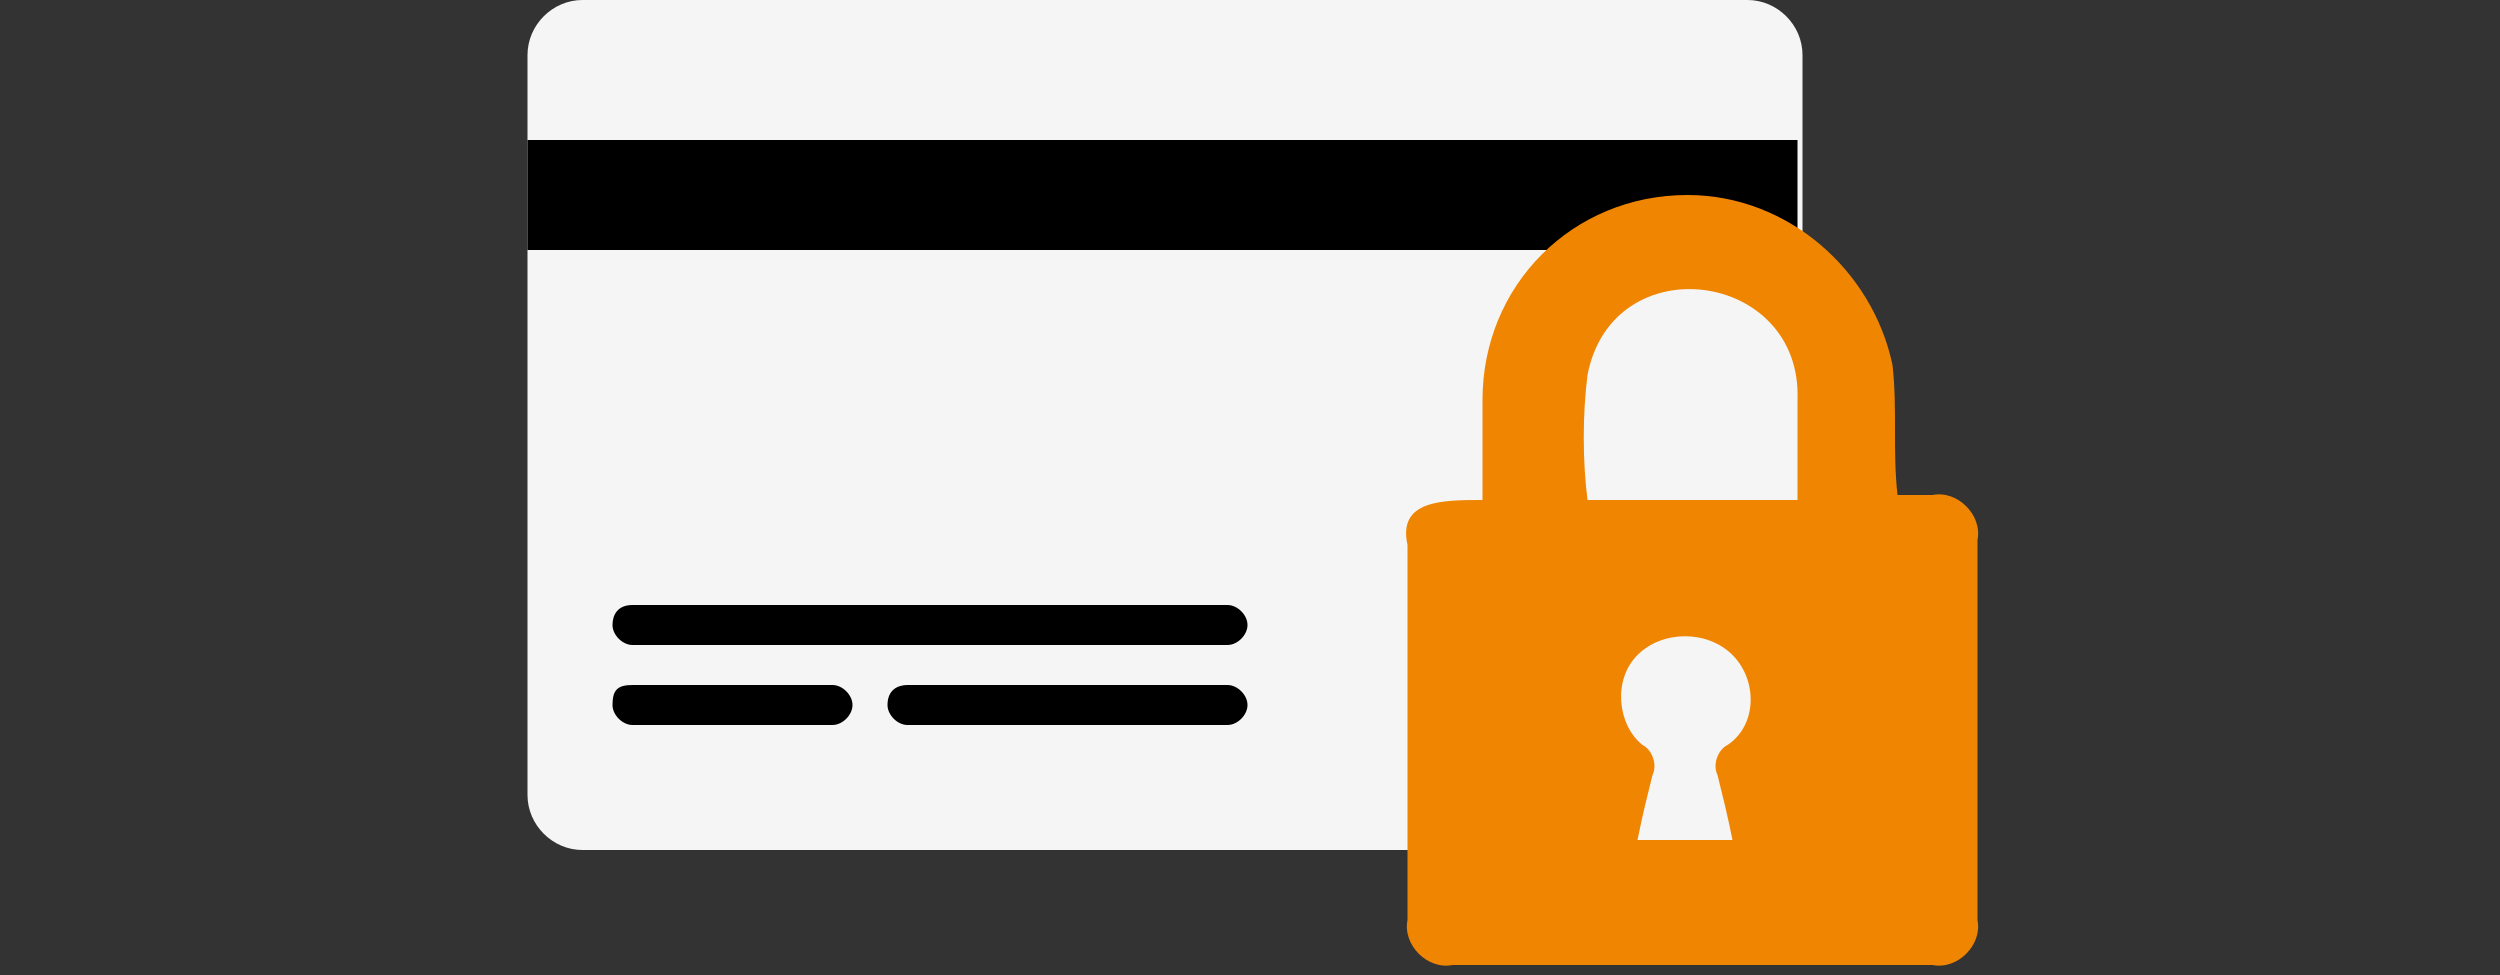 <svg xmlns="http://www.w3.org/2000/svg" id="CB" viewBox="0 0 50 19.5"><rect x="0" y="0" width="50" height="19.5" fill="#333333" stroke="none"/><style>@keyframes scale{0%,to{transform:scale(1)}50%{transform:scale(1.1)}}@keyframes moove{0%{opacity:0;transform:scale(.8) translateX(50px)}50%{opacity:1;transform:scale(.8) translateX(0)}70%{transform:scale(1.3)}to{transform:scale(1)}}</style><path d="M34.95 17h-23.3c-.6 0-1.1-.5-1.1-1.1V1.1c0-.6.5-1.1 1.1-1.1h23.3c.6 0 1.1.5 1.1 1.1V16c0 .5-.5 1-1.1 1" style="fill:#f5f5f5;stroke-width:0;animation:scale 1.5s ease-in-out 1s backwards"/><path d="M10.55 2.8h25.4V5h-25.4V2.8Z" style="stroke-width:0;animation:scale 1.5s ease-in-out 1s backwards"/><path d="M29.65 10V8c0-2.3 1.8-4.1 4.1-4.1 2 0 3.7 1.5 4.1 3.4.1.9 0 1.7.1 2.6h.7c.5-.1 1 .4.9.9v7.6c.1.5-.4 1-.9.9h-9.6c-.5.1-1-.4-.9-.9v-7.5c-.2-.9.7-.9 1.5-.9m6.3 0V8c.1-2.6-3.7-3.1-4.2-.5-.1.8-.1 1.7 0 2.5h4.2Zm-1.3 6.8c-.1-.5-.2-.9-.3-1.3-.1-.2 0-.5.2-.6.6-.4.6-1.3.1-1.8s-1.4-.5-1.9 0-.4 1.4.1 1.8c.2.1.3.4.2.6-.1.4-.2.8-.3 1.3h1.9Z" style="fill:#f08501;stroke-width:0;animation:moove 3s ease-out 1s backwards;transform-origin:center center"/><path d="M12.65 12.1h11.9c.2 0 .4.2.4.4s-.2.4-.4.4h-11.9c-.2 0-.4-.2-.4-.4s.1-.4.4-.4ZM12.65 13.7h4c.2 0 .4.2.4.4s-.2.4-.4.4h-4c-.2 0-.4-.2-.4-.4 0-.3.1-.4.4-.4ZM18.15 13.7h6.4c.2 0 .4.2.4.4s-.2.4-.4.4h-6.4c-.2 0-.4-.2-.4-.4 0-.3.2-.4.4-.4Z" style="stroke-width:0;animation:scale 1.5s ease-in-out 1s backwards"/></svg>